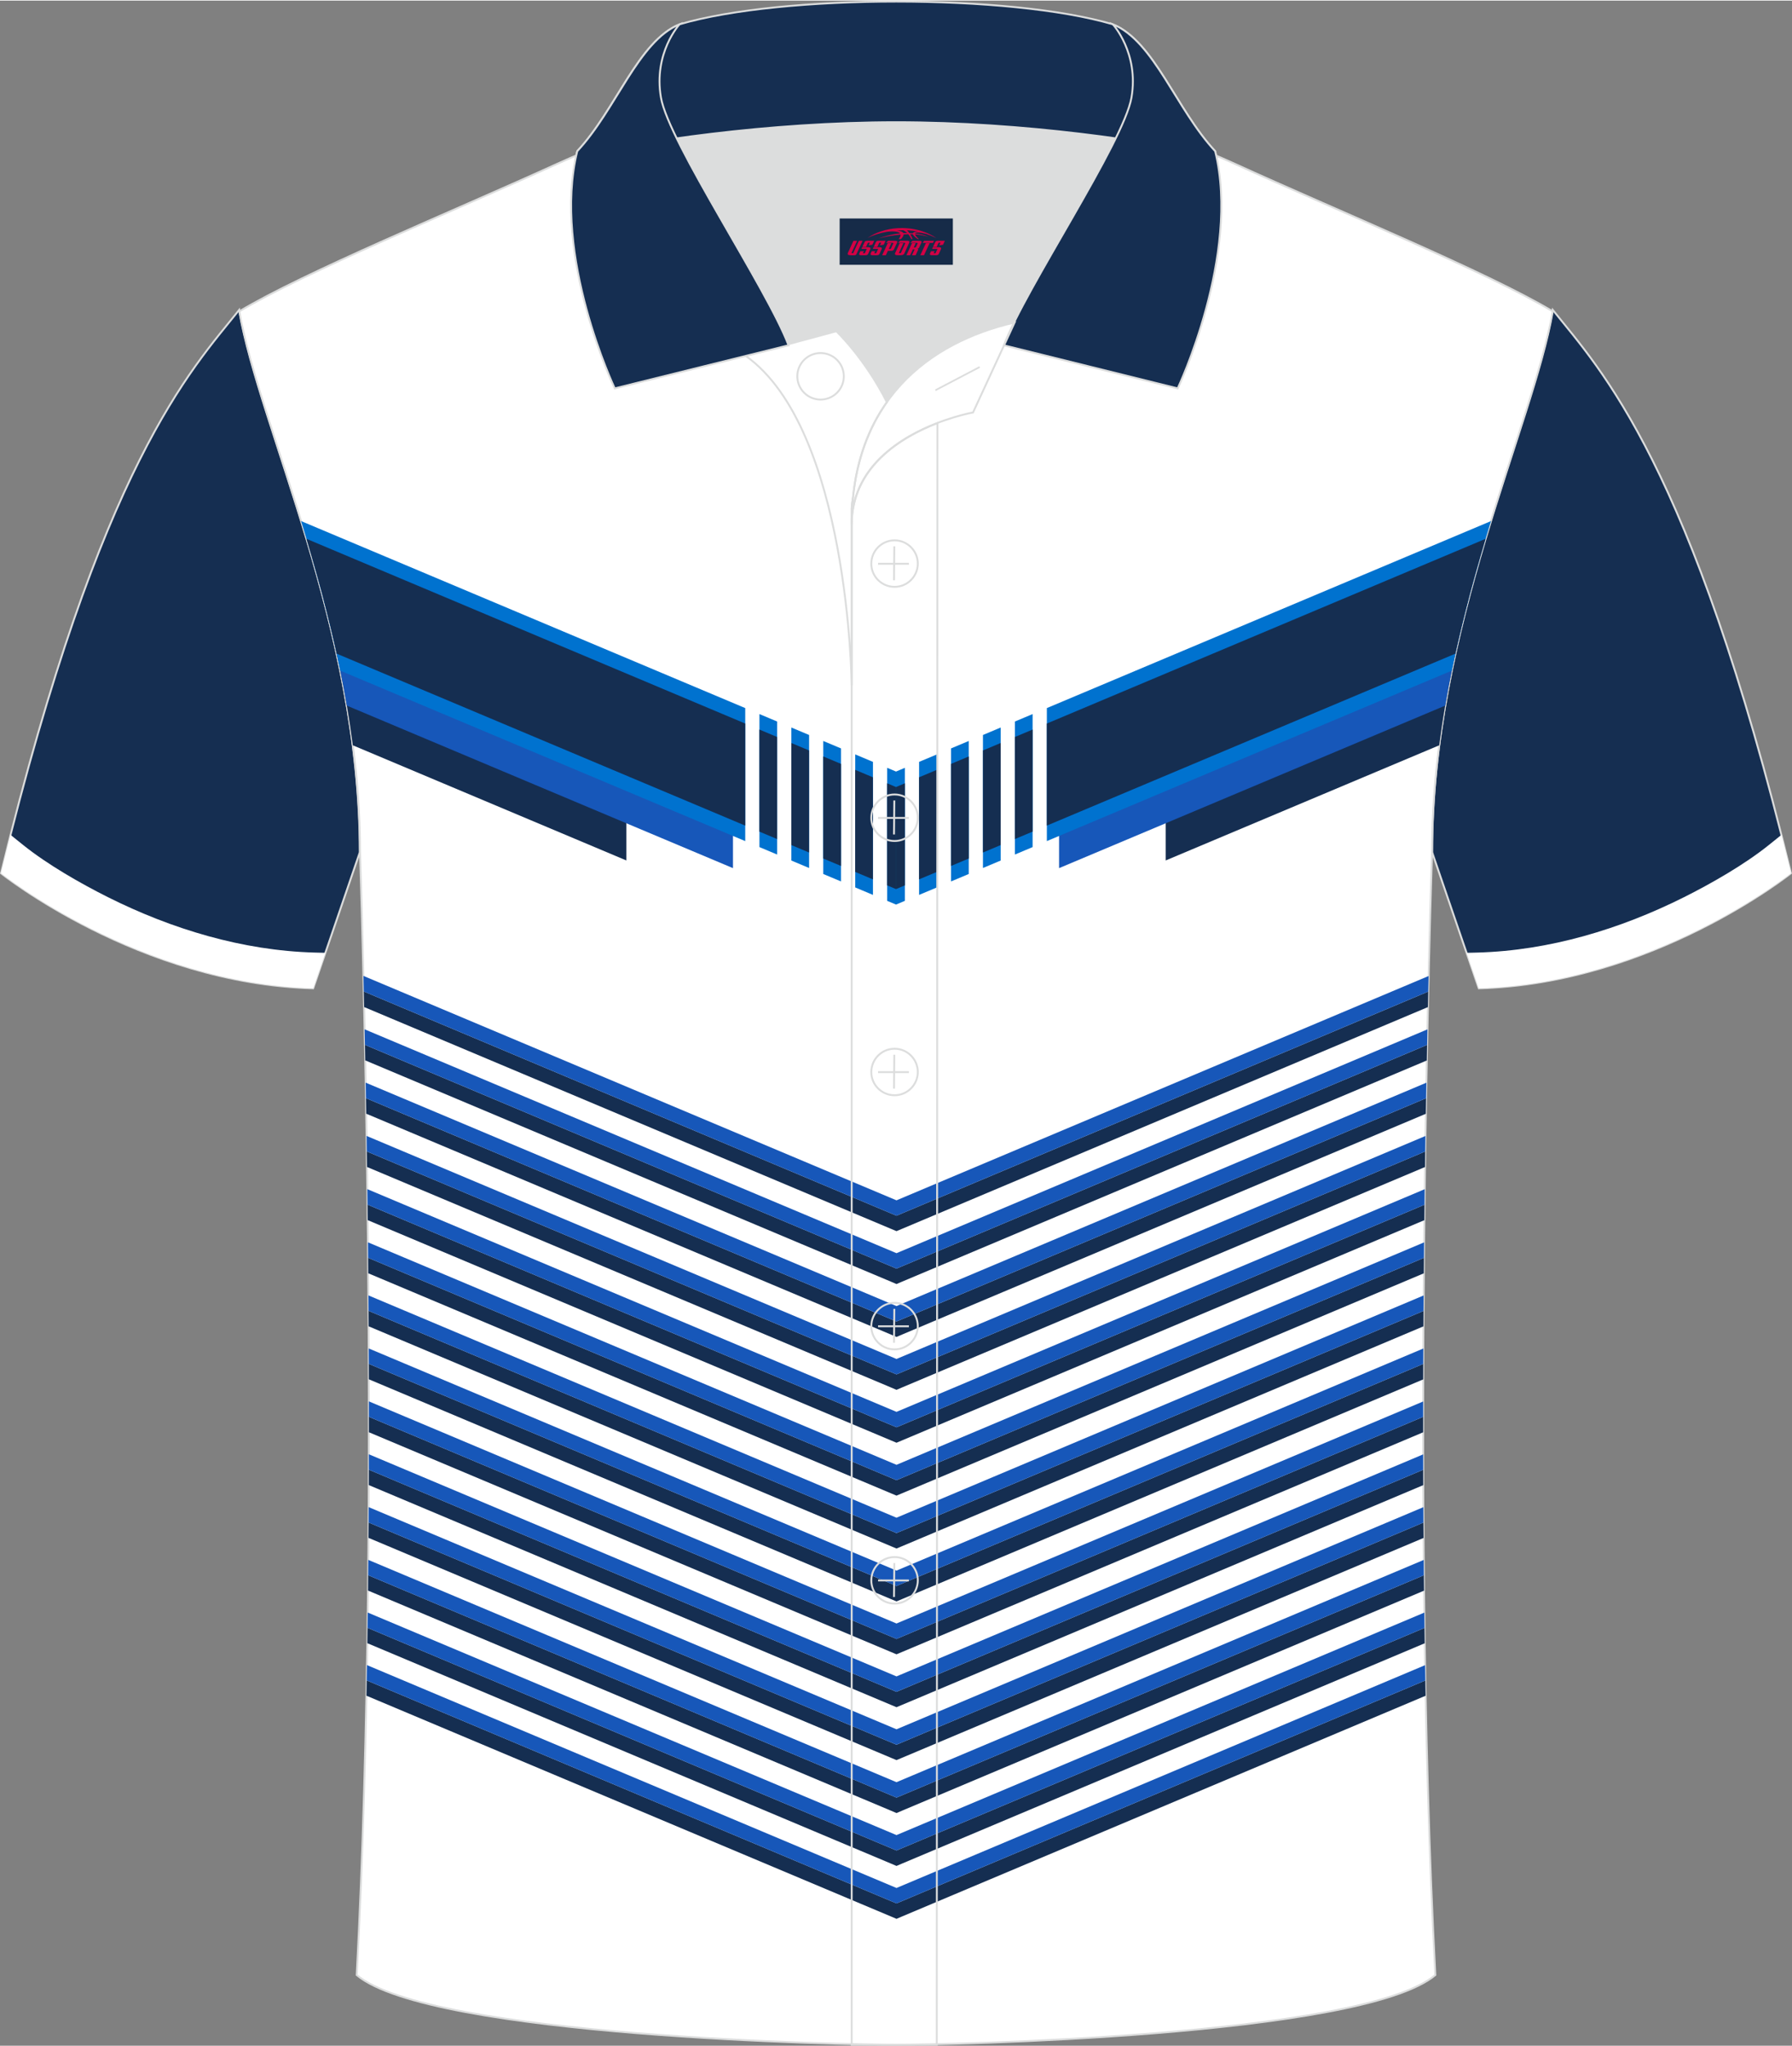 <?xml version="1.0" encoding="utf-8"?>
<!-- Generator: Adobe Illustrator 24.0.1, SVG Export Plug-In . SVG Version: 6.00 Build 0)  -->
<svg xmlns="http://www.w3.org/2000/svg" xmlns:xlink="http://www.w3.org/1999/xlink" version="1.1" id="图层_1" x="0px" y="0px" width="379.8px" height="433.5px" viewBox="0 0 379.95 433.41" enable-background="new 0 0 379.95 433.41" xml:space="preserve">
<rect x="0" y="0" width="379.95" height="433.41" fill="#808080" stroke="none"/>
<g>
	
		<path fill-rule="evenodd" clip-rule="evenodd" fill="#152E51" stroke="#DCDDDD" stroke-width="0.4" stroke-miterlimit="22.926" d="   M50.72,65.54c-10.23,12.8-29.34,32.41-50.5,119.39c0,0,29.17,23.37,66.18,24.39c0,0,7.16-20.81,9.89-28.83   C76.29,132.72,55,90.27,50.72,65.54z"/>
	<path fill-rule="evenodd" clip-rule="evenodd" fill="#FFFFFF" d="M4.99,179.01c5.15,4.12,12.1,8.09,17.95,11.02   c13.52,6.76,28.52,11.29,43.7,11.71l2.34,0.06l-2.58,7.51c-37.01-1.02-66.18-24.39-66.18-24.39c0.67-2.77,1.35-5.48,2.02-8.12   L4.99,179.01z"/>
</g>
<g>
	
		<path fill-rule="evenodd" clip-rule="evenodd" fill="#152E51" stroke="#DCDDDD" stroke-width="0.4" stroke-miterlimit="22.926" d="   M329.22,65.54c10.23,12.8,29.34,32.41,50.5,119.39c0,0-29.17,23.37-66.18,24.39c0,0-7.16-20.81-9.89-28.83   C303.65,132.72,324.94,90.27,329.22,65.54z"/>
	<path fill-rule="evenodd" clip-rule="evenodd" fill="#FFFFFF" d="M374.96,179.01c-5.15,4.12-12.1,8.09-17.95,11.02   c-13.52,6.76-28.52,11.29-43.7,11.71l-2.34,0.06l2.58,7.51c37.01-1.02,66.18-24.39,66.18-24.39c-0.67-2.77-1.35-5.48-2.02-8.12   L374.96,179.01z"/>
</g>
<path fill-rule="evenodd" clip-rule="evenodd" fill="#FFFFFF" stroke="#DCDDDD" stroke-width="0.4" stroke-miterlimit="22.926" d="  M189.98,433.21c9.72,0.03,98.75-1.66,114.35-14.78c-5.38-101.09-0.7-237.87-0.7-237.87c0-47.66,21.31-90.01,25.59-114.7  c-13.68-8.23-45.44-21.26-67.38-31.26c-30.14-13.67-34.27-7.75-71.45-7.75c-37.17,0-42.13-5.92-72.27,7.75  c-21.94,9.99-53.7,23.02-67.38,31.26c4.28,24.69,25.59,67.04,25.59,114.7c0,0,4.68,136.79-0.7,237.87  C91.23,431.54,180.25,433.24,189.98,433.21z"/>
<g>
	<g>
		<g>
			<polygon fill-rule="evenodd" clip-rule="evenodd" fill="#152E51" points="302.75,213.3 191.25,260.29 190.08,260.78      188.91,260.29 77.21,213.29 77.13,209.99 190.08,257.51 302.82,210.01    "/>
			<polygon fill-rule="evenodd" clip-rule="evenodd" fill="#1757B9" points="77.06,206.69 190.08,254.25 302.9,206.71      302.82,210.01 190.08,257.51 77.13,209.99    "/>
		</g>
		<g>
			<polygon fill-rule="evenodd" clip-rule="evenodd" fill="#152E51" points="302.52,224.61 191.25,271.49 190.08,271.99      188.91,271.49 77.44,224.59 77.38,221.3 190.08,268.72 302.58,221.31    "/>
			<polygon fill-rule="evenodd" clip-rule="evenodd" fill="#1757B9" points="77.31,218.01 190.08,265.45 302.65,218.02      302.58,221.31 190.08,268.72 77.38,221.3    "/>
		</g>
		<g>
			<polygon fill-rule="evenodd" clip-rule="evenodd" fill="#152E51" points="302.31,235.91 191.25,282.7 190.08,283.2 188.91,282.7      77.65,235.89 77.59,232.6 190.08,279.93 302.37,232.61    "/>
			<polygon fill-rule="evenodd" clip-rule="evenodd" fill="#1757B9" points="77.53,229.31 190.08,276.66 302.43,229.32      302.37,232.61 190.08,279.93 77.59,232.6    "/>
		</g>
		<g>
			<polygon fill-rule="evenodd" clip-rule="evenodd" fill="#152E51" points="302.14,247.19 191.25,293.91 190.08,294.41      188.91,293.91 77.82,247.18 77.77,243.89 190.08,291.14 302.18,243.9    "/>
			<polygon fill-rule="evenodd" clip-rule="evenodd" fill="#1757B9" points="77.72,240.6 190.08,287.87 302.23,240.61 302.18,243.9      190.08,291.14 77.77,243.89    "/>
		</g>
		<g>
			<polygon fill-rule="evenodd" clip-rule="evenodd" fill="#152E51" points="301.99,258.46 191.25,305.13 190.08,305.62      188.91,305.13 77.97,258.45 77.93,255.16 190.08,302.35 302.03,255.18    "/>
			<polygon fill-rule="evenodd" clip-rule="evenodd" fill="#1757B9" points="77.88,251.88 190.08,299.08 302.07,251.89      302.03,255.18 190.08,302.35 77.93,255.16    "/>
		</g>
		<g>
			<polygon fill-rule="evenodd" clip-rule="evenodd" fill="#152E51" points="301.88,269.72 191.25,316.34 190.08,316.83      188.91,316.34 78.08,269.71 78.05,266.43 190.08,313.56 301.91,266.44    "/>
			<polygon fill-rule="evenodd" clip-rule="evenodd" fill="#1757B9" points="78.02,263.15 190.08,310.3 301.94,263.16      301.91,266.44 190.08,313.56 78.05,266.43    "/>
		</g>
		<g>
			<polygon fill-rule="evenodd" clip-rule="evenodd" fill="#152E51" points="301.8,280.96 191.25,327.55 190.08,328.04      188.91,327.55 78.16,280.95 78.14,277.67 190.08,324.77 301.82,277.69    "/>
			<polygon fill-rule="evenodd" clip-rule="evenodd" fill="#1757B9" points="78.12,274.4 190.08,321.51 301.84,274.41      301.82,277.69 190.08,324.77 78.14,277.67    "/>
		</g>
		<g>
			<polygon fill-rule="evenodd" clip-rule="evenodd" fill="#152E51" points="301.75,292.2 191.25,338.76 190.08,339.25      188.91,338.76 78.21,292.18 78.2,288.91 190.08,335.98 301.76,288.92    "/>
			<polygon fill-rule="evenodd" clip-rule="evenodd" fill="#1757B9" points="78.18,285.64 190.08,332.72 301.78,285.65      301.76,288.92 190.08,335.98 78.2,288.91    "/>
		</g>
		<g>
			<polygon fill-rule="evenodd" clip-rule="evenodd" fill="#152E51" points="301.74,303.41 191.25,349.97 190.08,350.46      188.91,349.97 78.22,303.4 78.22,300.13 190.08,347.2 301.74,300.14    "/>
			<polygon fill-rule="evenodd" clip-rule="evenodd" fill="#1757B9" points="78.22,296.86 190.08,343.93 301.74,296.88      301.74,300.14 190.08,347.2 78.22,300.13    "/>
		</g>
		<g>
			<polygon fill-rule="evenodd" clip-rule="evenodd" fill="#152E51" points="301.76,314.61 191.25,361.18 190.08,361.67      188.91,361.18 78.2,314.6 78.21,311.34 190.08,358.41 301.75,311.35    "/>
			<polygon fill-rule="evenodd" clip-rule="evenodd" fill="#1757B9" points="78.21,308.07 190.08,355.14 301.74,308.09      301.75,311.35 190.08,358.41 78.21,311.34    "/>
		</g>
		<g>
			<polygon fill-rule="evenodd" clip-rule="evenodd" fill="#152E51" points="301.83,325.8 191.25,372.39 190.08,372.88      188.91,372.39 78.13,325.78 78.16,322.53 190.08,369.62 301.8,322.54    "/>
			<polygon fill-rule="evenodd" clip-rule="evenodd" fill="#1757B9" points="78.17,319.27 190.08,366.35 301.78,319.28      301.8,322.54 190.08,369.62 78.16,322.53    "/>
		</g>
		<g>
			<polygon fill-rule="evenodd" clip-rule="evenodd" fill="#152E51" points="301.93,336.97 191.25,383.6 190.08,384.1 188.91,383.6      78.03,336.95 78.06,333.7 190.08,380.83 301.89,333.71    "/>
			<polygon fill-rule="evenodd" clip-rule="evenodd" fill="#1757B9" points="78.09,330.45 190.08,377.56 301.86,330.46      301.89,333.71 190.08,380.83 78.06,333.7    "/>
		</g>
		<g>
			<polygon fill-rule="evenodd" clip-rule="evenodd" fill="#152E51" points="302.08,348.12 191.25,394.81 190.08,395.31      188.91,394.81 77.88,348.1 77.93,344.85 190.08,392.04 302.03,344.87    "/>
			<polygon fill-rule="evenodd" clip-rule="evenodd" fill="#1757B9" points="77.97,341.61 190.08,388.77 301.99,341.62      302.03,344.87 190.08,392.04 77.93,344.85    "/>
		</g>
		<g>
			<polygon fill-rule="evenodd" clip-rule="evenodd" fill="#152E51" points="302.27,359.24 191.25,406.02 190.08,406.52      188.91,406.02 77.69,359.23 77.75,355.99 190.08,403.25 302.21,356    "/>
			<polygon fill-rule="evenodd" clip-rule="evenodd" fill="#1757B9" points="77.81,352.75 190.08,399.98 302.15,352.76 302.21,356      190.08,403.25 77.75,355.99    "/>
		</g>
	</g>
	<g>
		<path fill-rule="evenodd" clip-rule="evenodd" fill="#152E51" d="M132.8,182.22l-57.99-24.4c-1.39-10.72-3.61-21.04-6.17-30.8    l64.16,27V182.22z"/>
		<path fill-rule="evenodd" clip-rule="evenodd" fill="#1757B9" d="M155.41,183.85l-81.86-34.44c-1.88-10.98-4.52-21.48-7.37-31.3    l89.23,37.55V183.85z"/>
		<path fill-rule="evenodd" clip-rule="evenodd" fill="#152E51" d="M247.16,182.22l57.99-24.4c1.39-10.72,3.61-21.04,6.17-30.8    l-64.16,27V182.22z"/>
		<path fill-rule="evenodd" clip-rule="evenodd" fill="#1757B9" d="M224.55,183.85l81.86-34.44c1.88-10.98,4.52-21.48,7.37-31.3    l-89.23,37.55V183.85z"/>
		<path fill-rule="evenodd" clip-rule="evenodd" fill="#0072CF" d="M221.95,178.12L307.81,142c2.29-11.21,5.28-21.85,8.32-31.7    l-94.17,39.63V178.12L221.95,178.12z M63.84,110.3c3.04,9.85,6.02,20.49,8.31,31.7l85.86,36.12v-28.19L63.84,110.3L63.84,110.3z     M215.18,180.97l3.76-1.58V151.2l-3.76,1.58V180.97L215.18,180.97z M208.41,183.82l3.76-1.58v-28.19l-3.76,1.58V183.82    L208.41,183.82z M201.64,186.67l3.76-1.58v-28.19l-3.76,1.58V186.67L201.64,186.67z M194.87,189.52l3.77-1.58v-28.19l-3.77,1.58    V189.52L194.87,189.52z M189.98,191.57l1.88-0.79v-28.19l-1.88,0.79V191.57z M189.98,191.57l-1.88-0.79v-28.19l1.88,0.79V191.57    L189.98,191.57z M185.09,189.52l-3.76-1.58v-28.19l3.76,1.58V189.52L185.09,189.52z M178.32,186.67l-3.77-1.58v-28.19l3.77,1.58    V186.67L178.32,186.67z M171.55,183.82l-3.76-1.58v-28.19l3.76,1.58V183.82L171.55,183.82z M164.78,180.97l-3.76-1.58V151.2    l3.76,1.58V180.97z"/>
		<path fill-rule="evenodd" clip-rule="evenodd" fill="#152E51" d="M308.57,138.4l-86.62,36.44v-21.63l93.03-39.15    C312.67,121.76,310.44,129.9,308.57,138.4L308.57,138.4z M64.98,114.06c2.31,7.7,4.54,15.84,6.41,24.34l86.62,36.44v-21.63    L64.98,114.06L64.98,114.06z M218.94,176.11l-3.76,1.58v-21.63l3.76-1.58V176.11L218.94,176.11z M212.17,178.96l-3.76,1.58v-21.63    l3.76-1.58V178.96L212.17,178.96z M205.4,181.81l-3.76,1.58v-21.63l3.76-1.58V181.81L205.4,181.81z M198.63,184.65l-3.77,1.58    v-21.63l3.77-1.58V184.65L198.63,184.65z M191.86,187.5l-1.88,0.79v-21.63l1.88-0.79V187.5L191.86,187.5z M188.09,187.5l1.88,0.79    v-21.63l-1.88-0.79V187.5L188.09,187.5z M181.32,184.65l3.76,1.58v-21.63l-3.76-1.58V184.65L181.32,184.65z M174.55,181.81    l3.77,1.58v-21.63l-3.77-1.58V181.81L174.55,181.81z M167.78,178.96l3.76,1.58v-21.63l-3.76-1.58V178.96L167.78,178.96z     M161.01,176.11l3.76,1.58v-21.63l-3.76-1.58V176.11z"/>
	</g>
</g>
<g>
	<path fill-rule="evenodd" clip-rule="evenodd" fill="#DCDDDD" d="M188.04,85.09c6.44-9.11,16.35-14.37,26.93-16.84   c5.24-10.64,16.09-27.81,21.61-39.13c-26.76-6.52-66.36-6.52-93.12,0c6.43,13.14,19.99,34.16,23.65,43.7l10.22-2.75   C177.32,70.07,183.32,75.74,188.04,85.09z"/>
	<path fill="none" stroke="#DCDDDD" stroke-width="0.4" stroke-miterlimit="10" d="M158.07,75.26l19.25-5.19   c0,0,6,5.67,10.72,15.03c-3.78,5.35-6.37,12.04-7.18,20.25c-0.14,0.74-0.24,1.47-0.28,2.18v3.57v33.97   C180.58,145.06,180.05,90.82,158.07,75.26z"/>
	<path fill="none" stroke="#DCDDDD" stroke-width="0.4" stroke-miterlimit="10" d="M180.58,107.53v3.57   c0-1.99,0.1-3.91,0.28-5.75C180.71,106.09,180.62,106.82,180.58,107.53L180.58,107.53z M180.58,111.1v322.11h18.04l0.14-343.68   C191.16,92.45,180.58,98.76,180.58,111.1z"/>
	
		<path fill-rule="evenodd" clip-rule="evenodd" fill="#152E51" stroke="#DCDDDD" stroke-width="0.4" stroke-miterlimit="22.926" d="   M122.12,33.1c13.39-3.26,40.9-7.33,67.89-7.33s54.5,4.07,67.89,7.33l-0.28-1.2c-8.22-8.78-12.93-23.32-21.68-26.88   C225.01,1.8,207.52,0.2,190.02,0.2c-17.51,0-35,1.61-45.94,4.82c-8.77,3.57-13.47,18.1-21.68,26.88L122.12,33.1z"/>
	
		<path fill-rule="evenodd" clip-rule="evenodd" fill="#152E51" stroke="#DCDDDD" stroke-width="0.4" stroke-miterlimit="22.926" d="   M144.08,5.02c0,0-5.58,6.05-3.94,15.53c1.63,9.49,22.56,40.52,27.05,52.5l-36.85,9.13c0,0-13.39-28.21-7.95-50.27   C130.63,23.12,135.33,8.59,144.08,5.02z"/>
	
		<path fill-rule="evenodd" clip-rule="evenodd" fill="#152E51" stroke="#DCDDDD" stroke-width="0.4" stroke-miterlimit="22.926" d="   M235.95,5.02c0,0,5.58,6.05,3.95,15.53c-1.63,9.49-22.56,40.52-27.05,52.5l36.85,9.13c0,0,13.39-28.21,7.95-50.27   C249.41,23.12,244.71,8.59,235.95,5.02z"/>
	<path fill="none" stroke="#DCDDDD" stroke-width="0.4" stroke-miterlimit="10" d="M173.98,84.55c2.72,0,4.93-2.21,4.93-4.93   s-2.21-4.93-4.93-4.93c-2.72,0-4.93,2.21-4.93,4.93S171.27,84.55,173.98,84.55z"/>
	<path fill="none" stroke="#DCDDDD" stroke-width="0.4" stroke-miterlimit="10" d="M215.12,68.22l-8.81,19.06   c0,0-25.74,4.58-25.74,23.81C180.58,84.93,196.85,72.42,215.12,68.22z"/>
	
	<line fill="none" stroke="#DCDDDD" stroke-width="0.36" stroke-miterlimit="10" x1="207.72" y1="77.65" x2="198.33" y2="82.57"/>
	<g>
		<g>
			<path fill="none" stroke="#DCDDDD" stroke-width="0.402" stroke-miterlimit="10" d="M189.67,124.24c2.71,0,4.93-2.22,4.93-4.93     c0-2.71-2.23-4.93-4.93-4.93c-2.71,0-4.93,2.22-4.93,4.93C184.72,122.03,186.94,124.24,189.67,124.24z"/>
			
				<line fill="none" stroke="#DCDDDD" stroke-width="0.402" stroke-miterlimit="10" x1="189.62" y1="115.65" x2="189.55" y2="122.85"/>
			
				<line fill="none" stroke="#DCDDDD" stroke-width="0.402" stroke-miterlimit="10" x1="186.17" y1="119.35" x2="192.71" y2="119.35"/>
		</g>
		<g>
			<path fill="none" stroke="#DCDDDD" stroke-width="0.402" stroke-miterlimit="10" d="M189.67,178.1c2.71,0,4.93-2.22,4.93-4.93     s-2.23-4.93-4.93-4.93c-2.71,0-4.93,2.22-4.93,4.93C184.72,175.89,186.94,178.1,189.67,178.1z"/>
			
				<line fill="none" stroke="#DCDDDD" stroke-width="0.402" stroke-miterlimit="10" x1="189.62" y1="169.51" x2="189.55" y2="176.71"/>
			
				<line fill="none" stroke="#DCDDDD" stroke-width="0.402" stroke-miterlimit="10" x1="186.17" y1="173.21" x2="192.71" y2="173.21"/>
		</g>
		<g>
			<path fill="none" stroke="#DCDDDD" stroke-width="0.402" stroke-miterlimit="10" d="M189.67,231.98c2.71,0,4.93-2.22,4.93-4.93     c0-2.71-2.23-4.93-4.93-4.93c-2.71,0-4.93,2.22-4.93,4.93C184.72,229.76,186.94,231.98,189.67,231.98z"/>
			
				<line fill="none" stroke="#DCDDDD" stroke-width="0.402" stroke-miterlimit="10" x1="189.62" y1="223.39" x2="189.55" y2="230.58"/>
			
				<line fill="none" stroke="#DCDDDD" stroke-width="0.402" stroke-miterlimit="10" x1="186.17" y1="227.08" x2="192.71" y2="227.08"/>
		</g>
		<g>
			<path fill="none" stroke="#DCDDDD" stroke-width="0.402" stroke-miterlimit="10" d="M189.67,285.84c2.71,0,4.93-2.22,4.93-4.93     c0-2.71-2.23-4.93-4.93-4.93c-2.71,0-4.93,2.22-4.93,4.93C184.72,283.62,186.94,285.84,189.67,285.84z"/>
			
				<line fill="none" stroke="#DCDDDD" stroke-width="0.402" stroke-miterlimit="10" x1="189.62" y1="277.25" x2="189.55" y2="284.44"/>
			
				<line fill="none" stroke="#DCDDDD" stroke-width="0.402" stroke-miterlimit="10" x1="186.17" y1="280.94" x2="192.71" y2="280.94"/>
		</g>
		<g>
			<path fill="none" stroke="#DCDDDD" stroke-width="0.402" stroke-miterlimit="10" d="M189.67,339.71c2.71,0,4.93-2.22,4.93-4.93     c0-2.71-2.23-4.93-4.93-4.93c-2.71,0-4.93,2.22-4.93,4.93C184.72,337.49,186.94,339.71,189.67,339.71z"/>
			
				<line fill="none" stroke="#DCDDDD" stroke-width="0.402" stroke-miterlimit="10" x1="189.62" y1="331.12" x2="189.55" y2="338.31"/>
			
				<line fill="none" stroke="#DCDDDD" stroke-width="0.402" stroke-miterlimit="10" x1="186.17" y1="334.81" x2="192.71" y2="334.81"/>
		</g>
	</g>
</g>
<g id="tag_logo">
	<rect y="46.17" fill="#162B48" width="24" height="9.818" x="178.03"/>
	<g>
		<path fill="#D30044" d="M193.99,49.36l0.005-0.011c0.131-0.311,1.085-0.262,2.351,0.071c0.715,0.24,1.44,0.54,2.193,0.9    c-0.218-0.147-0.447-0.289-0.682-0.42l0.011,0.005l-0.011-0.005c-1.478-0.845-3.218-1.418-5.1-1.62    c-1.282-0.115-1.658-0.082-2.411-0.055c-2.449,0.142-4.68,0.905-6.458,2.095c1.26-0.638,2.722-1.075,4.195-1.336    c1.467-0.18,2.476-0.033,2.771,0.344c-1.691,0.175-3.469,0.633-4.555,1.075c1.156-0.338,2.967-0.665,4.647-0.813    c0.016,0.251-0.115,0.567-0.415,0.96h0.475c0.376-0.382,0.584-0.725,0.595-1.004c0.333-0.022,0.66-0.033,0.971-0.033    C192.82,49.8,193.03,50.15,193.23,50.54h0.262c-0.125-0.344-0.295-0.687-0.518-1.036c0.207,0,0.393,0.005,0.567,0.011    c0.104,0.267,0.496,0.66,1.058,1.025h0.245c-0.442-0.365-0.753-0.753-0.835-1.004c1.047,0.065,1.696,0.224,2.885,0.513    C195.81,49.62,195.07,49.45,193.99,49.36z M191.55,49.27c-0.164-0.295-0.655-0.485-1.402-0.551    c0.464-0.033,0.922-0.055,1.364-0.055c0.311,0.147,0.589,0.344,0.84,0.589C192.09,49.25,191.82,49.26,191.55,49.27z M193.53,49.32c-0.224-0.016-0.458-0.027-0.715-0.044c-0.147-0.202-0.311-0.398-0.502-0.6c0.082,0,0.164,0.005,0.24,0.011    c0.72,0.033,1.429,0.125,2.138,0.273C194.02,48.92,193.64,49.08,193.53,49.32z"/>
		<path fill="#D30044" d="M180.95,50.9L179.78,53.45C179.6,53.82,179.87,53.96,180.35,53.96l0.873,0.005    c0.115,0,0.251-0.049,0.327-0.175l1.342-2.891H182.11L180.89,53.53H180.72c-0.147,0-0.185-0.033-0.147-0.125l1.156-2.504H180.95L180.95,50.9z M182.81,52.25h1.271c0.36,0,0.584,0.125,0.442,0.425L184.05,53.71C183.95,53.93,183.68,53.96,183.45,53.96H182.53c-0.267,0-0.442-0.136-0.349-0.333l0.235-0.513h0.742L182.98,53.49C182.96,53.54,183,53.55,183.06,53.55h0.18    c0.082,0,0.125-0.016,0.147-0.071l0.376-0.813c0.011-0.022,0.011-0.044-0.055-0.044H182.64L182.81,52.25L182.81,52.25z M183.63,52.18h-0.78l0.475-1.025c0.098-0.218,0.338-0.256,0.578-0.256H185.35L184.96,51.74L184.18,51.86l0.262-0.562H184.15c-0.082,0-0.12,0.016-0.147,0.071L183.63,52.18L183.63,52.18z M185.22,52.25L185.05,52.62h1.069c0.06,0,0.06,0.016,0.049,0.044    L185.79,53.48C185.77,53.53,185.73,53.55,185.65,53.55H185.47c-0.055,0-0.104-0.011-0.082-0.06l0.175-0.376H184.82L184.59,53.63C184.49,53.82,184.67,53.96,184.94,53.96h0.916c0.24,0,0.502-0.033,0.605-0.251l0.475-1.031c0.142-0.3-0.082-0.425-0.442-0.425H185.22L185.22,52.25z M186.03,52.18l0.371-0.818c0.022-0.055,0.06-0.071,0.147-0.071h0.295L186.58,51.85l0.791-0.115l0.387-0.845H186.31c-0.24,0-0.48,0.038-0.578,0.256L185.26,52.18L186.03,52.18L186.03,52.18z M188.43,52.64h0.278c0.087,0,0.153-0.022,0.202-0.115    l0.496-1.075c0.033-0.076-0.011-0.12-0.125-0.12H187.88l0.431-0.431h1.522c0.355,0,0.485,0.153,0.393,0.355l-0.676,1.445    c-0.06,0.125-0.175,0.333-0.644,0.327l-0.649-0.005L187.82,53.96H187.04l1.178-2.558h0.785L188.43,52.64L188.43,52.64z     M191.02,53.45c-0.022,0.049-0.06,0.076-0.142,0.076h-0.191c-0.082,0-0.109-0.027-0.082-0.076l0.944-2.051h-0.785l-0.987,2.138    c-0.125,0.273,0.115,0.415,0.453,0.415h0.72c0.327,0,0.649-0.071,0.769-0.322l1.085-2.384c0.093-0.202-0.06-0.355-0.415-0.355    h-1.533l-0.431,0.431h1.38c0.115,0,0.164,0.033,0.131,0.104L191.02,53.45L191.02,53.45z M193.74,52.32h0.278    c0.087,0,0.158-0.022,0.202-0.115l0.344-0.753c0.033-0.076-0.011-0.12-0.125-0.12h-1.402l0.425-0.431h1.527    c0.355,0,0.485,0.153,0.393,0.355l-0.529,1.124c-0.044,0.093-0.147,0.18-0.393,0.18c0.224,0.011,0.256,0.158,0.175,0.327    l-0.496,1.075h-0.785l0.54-1.167c0.022-0.055-0.005-0.087-0.104-0.087h-0.235L192.97,53.96h-0.785l1.178-2.558h0.785L193.74,52.32L193.74,52.32z M196.31,51.41L195.13,53.96h0.785l1.184-2.558H196.31L196.31,51.41z M197.82,51.34l0.202-0.431h-2.1l-0.295,0.431    H197.82L197.82,51.34z M197.8,52.25h1.271c0.36,0,0.584,0.125,0.442,0.425l-0.475,1.031c-0.104,0.218-0.371,0.251-0.605,0.251    h-0.916c-0.267,0-0.442-0.136-0.349-0.333l0.235-0.513h0.742L197.97,53.49c-0.022,0.049,0.022,0.06,0.082,0.06h0.18    c0.082,0,0.125-0.016,0.147-0.071l0.376-0.813c0.011-0.022,0.011-0.044-0.049-0.044h-1.069L197.8,52.25L197.8,52.25z     M198.61,52.18H197.83l0.475-1.025c0.098-0.218,0.338-0.256,0.578-0.256h1.451l-0.387,0.845l-0.791,0.115l0.262-0.562h-0.295    c-0.082,0-0.12,0.016-0.147,0.071L198.61,52.18z"/>
	</g>
</g>
</svg>
